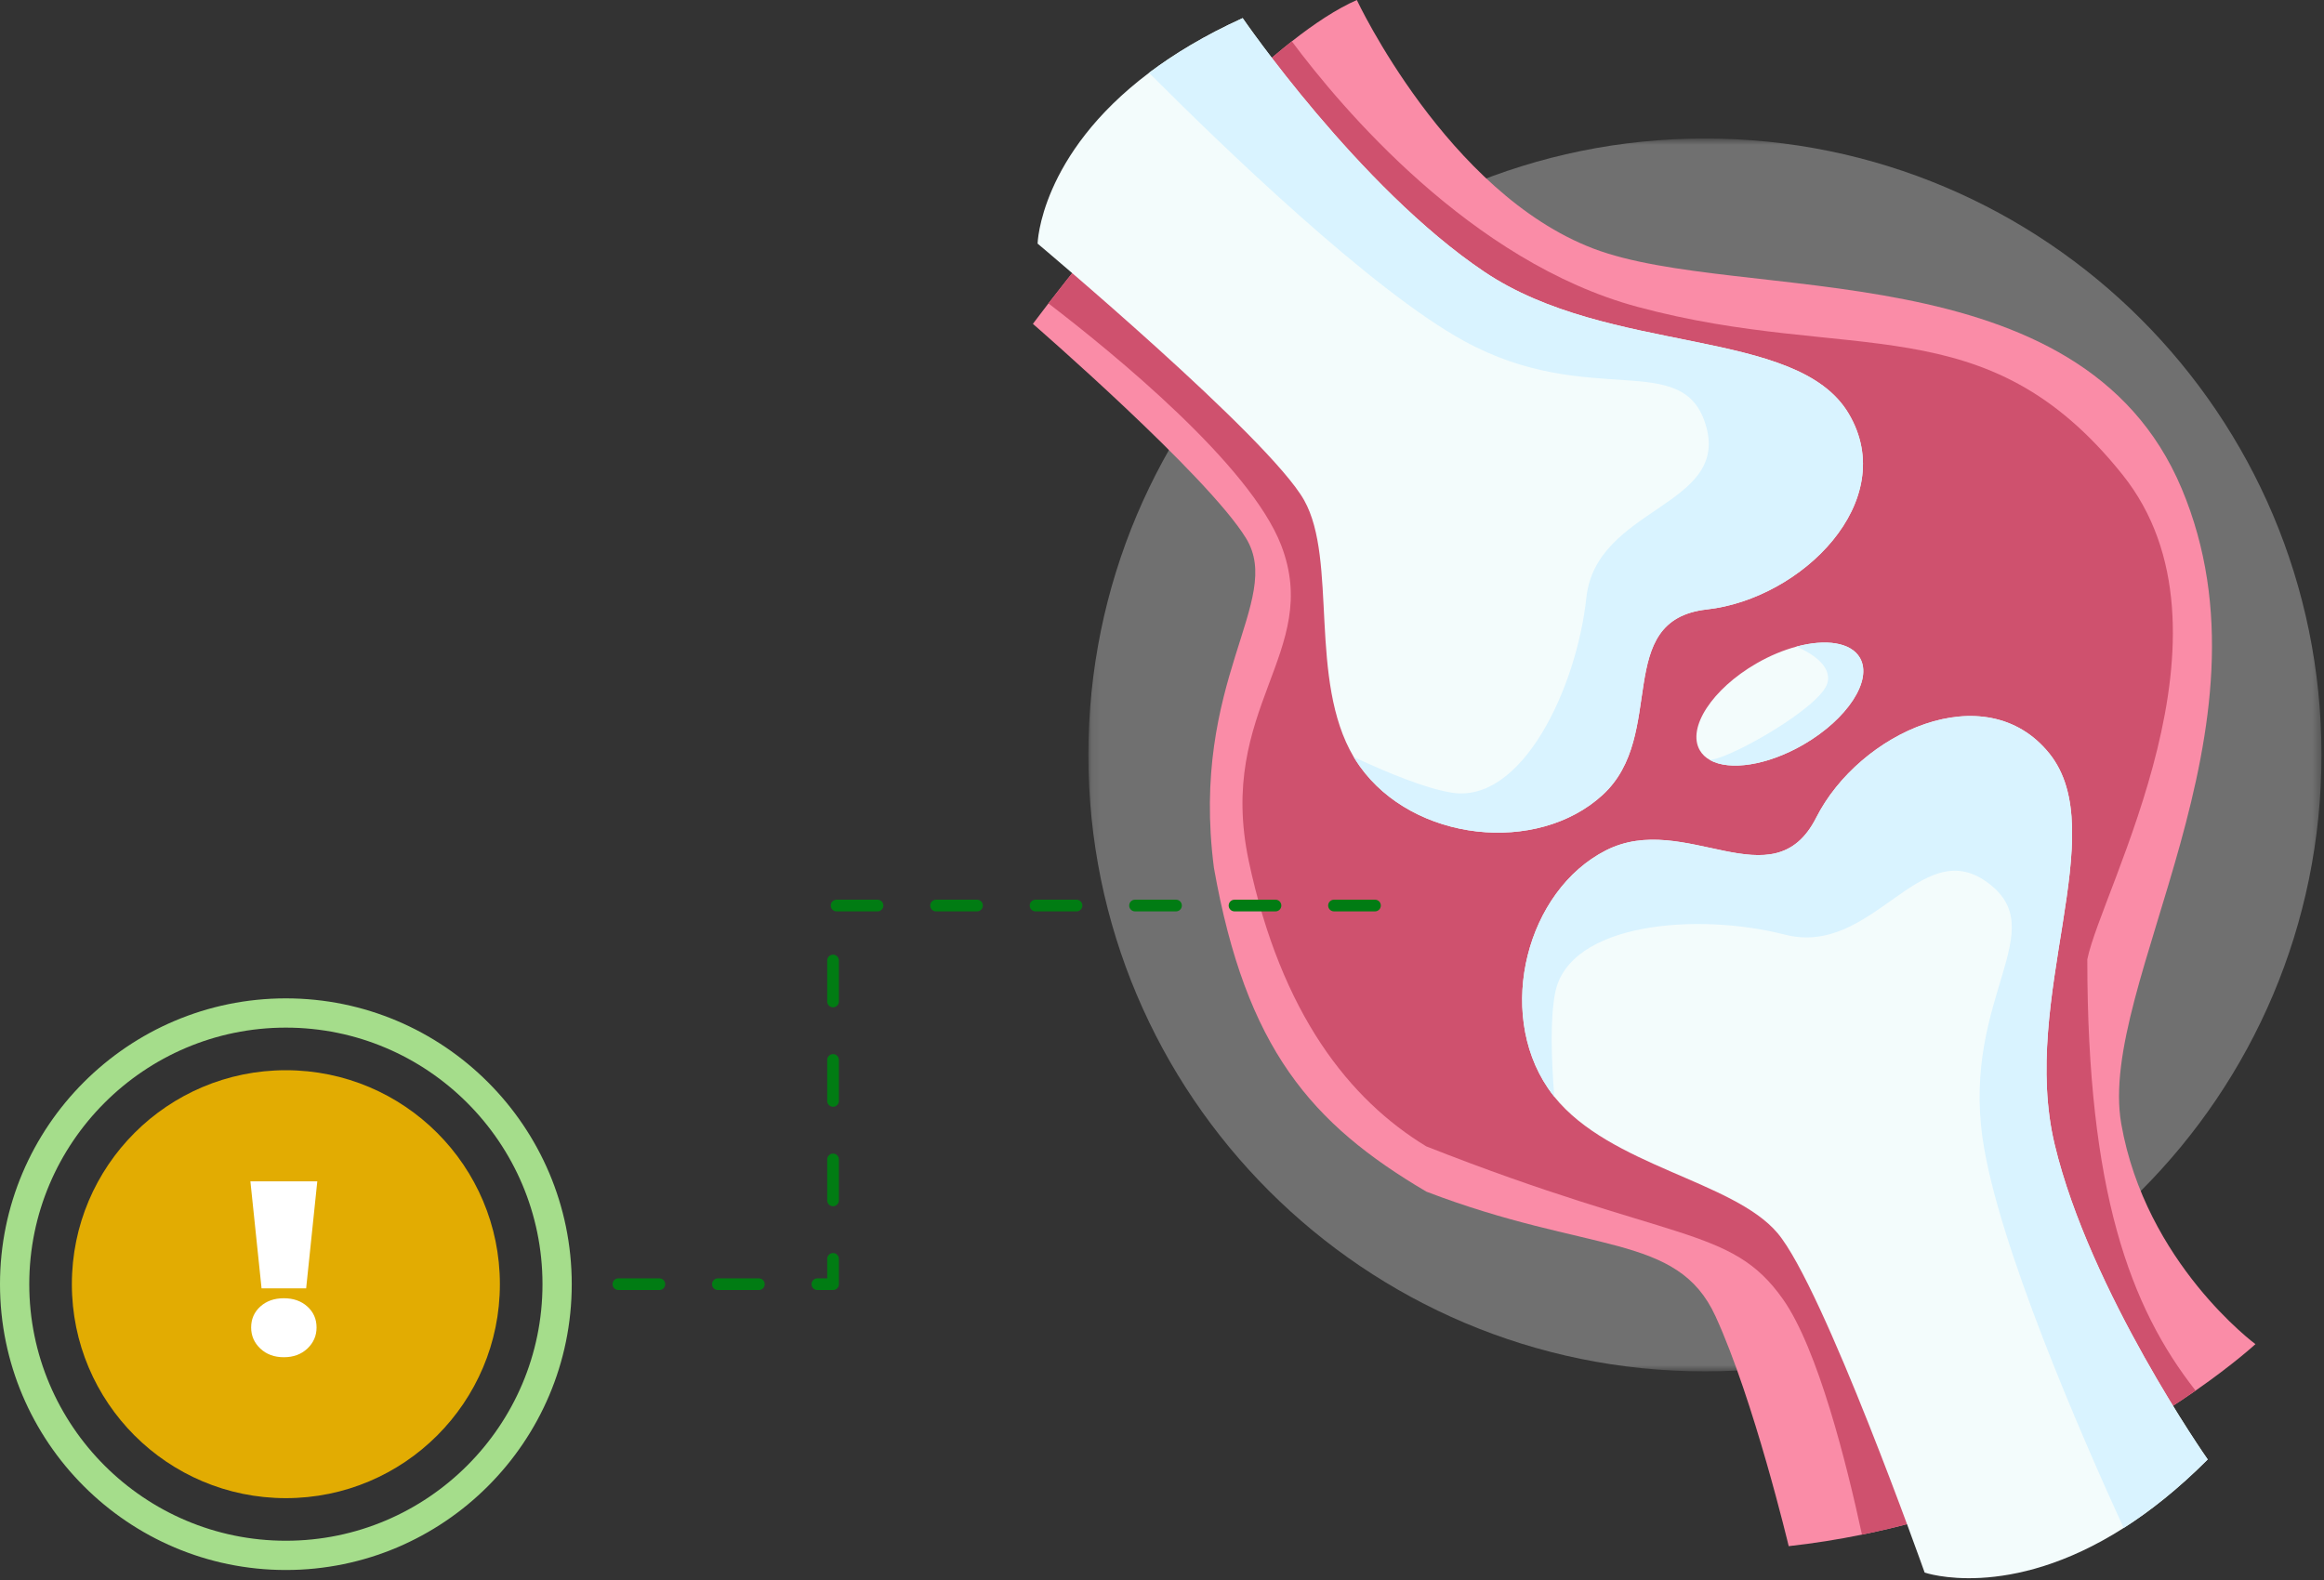 <?xml version="1.0" encoding="UTF-8"?> <svg xmlns="http://www.w3.org/2000/svg" width="297" height="202" viewBox="0 0 297 202" fill="none"><rect x="0" y="0" width="297" height="202" fill="#333333" stroke="none"/><g opacity="0.3"><mask id="mask0_15498_448" style="mask-type:luminance" maskUnits="userSpaceOnUse" x="139" y="17" width="158" height="159"><path d="M296.678 17.706H139.091V175.294H296.678V17.706Z" fill="white"></path></mask><g mask="url(#mask0_15498_448)"><path d="M296.678 96.5C296.678 140.017 261.402 175.294 217.884 175.294C174.366 175.294 139.09 140.018 139.09 96.5C139.09 52.984 174.367 17.706 217.884 17.706C261.401 17.706 296.678 52.983 296.678 96.5Z" fill="white"></path></g></g><path d="M288.237 171.812C288.237 171.812 285.549 174.299 280.589 177.753C272.189 183.603 257.274 192.225 237.952 196.16C234.94 196.776 231.817 197.276 228.591 197.634C228.591 197.634 224.136 178.934 219.24 168.254C214.345 157.567 203.183 160.323 182.275 152.315C167.594 143.647 159.244 134.076 155.138 110.943C152.023 86.92 164.138 76.819 159.244 68.808C154.348 60.789 132 41.396 132 41.396C132 41.396 132.722 40.429 133.988 38.779C139.058 32.209 152.926 14.854 165.094 5.284C168.009 2.986 170.819 1.142 173.398 0C173.398 0 184.94 24.652 203.632 31.774C222.325 38.897 265.904 31.735 278.811 62.452C291.719 93.161 267.974 125.844 271.09 143.647C274.207 161.451 288.237 171.812 288.237 171.812Z" fill="#FA8CA7"></path><path d="M280.589 177.753C272.189 183.603 257.275 192.226 237.952 196.159C236.017 187.174 232.337 172.436 227.863 166.075C221.202 156.614 213.86 158.989 182.275 146.532C172.483 140.579 163.736 129.627 159.586 110.053C155.436 90.479 168.988 83.378 163.736 69.711C159.788 59.447 142.395 45.228 133.987 38.781C139.058 32.21 152.926 14.856 165.093 5.286C171.404 13.752 188.004 33.496 209.287 39.228C236.622 46.585 253.735 38.781 271.248 60.673C287.264 80.692 268.579 113.612 266.752 122.625C266.752 152.283 272.215 167.086 280.589 177.753Z" fill="#CF516E"></path><path d="M236.264 52.885C242.861 64.045 230.268 76.545 218.132 77.901C206 79.263 213.164 93.941 204.813 101.606C196.467 109.276 180.64 107.623 173.756 97.917C173.49 97.54 173.244 97.159 173.007 96.77C167.182 86.967 170.959 71.598 166.669 63.947C162.205 55.983 132.602 31.139 132.602 31.139C132.602 31.139 132.859 19.841 146.843 9.309C150.052 6.89 153.988 4.507 158.809 2.315C158.809 2.315 173.657 23.956 189.673 34.73C205.688 45.505 229.663 41.718 236.264 52.885Z" fill="#F3FCFC"></path><path d="M236.264 52.885C242.861 64.045 230.268 76.545 218.132 77.901C206 79.263 213.164 93.941 204.813 101.606C196.467 109.276 180.64 107.623 173.756 97.917C173.49 97.54 173.244 97.159 173.007 96.77C177.536 98.87 182.106 100.739 185.443 101.308C194.5 102.847 201.495 87.931 202.731 76.408C203.965 64.88 220.84 64.781 218.066 54.591C215.286 44.404 203.245 52.432 187.092 43.582C175.264 37.102 156.198 18.695 146.843 9.309C150.052 6.89 153.988 4.507 158.809 2.315C158.809 2.315 173.657 23.956 189.673 34.73C205.688 45.505 229.663 41.718 236.264 52.885Z" fill="#D9F3FF"></path><path d="M261.885 96.295C253.742 86.207 237.622 93.629 232.103 104.521C226.581 115.408 215.34 103.56 205.237 108.697C195.13 113.831 191.136 129.233 197.819 139.079C198.078 139.461 198.35 139.826 198.631 140.183C205.775 149.071 221.493 150.915 227.159 157.612C233.055 164.582 245.963 201.008 245.963 201.008C245.963 201.008 256.635 204.724 271.397 195.312C274.788 193.153 278.397 190.3 282.138 186.551C282.138 186.551 267.064 165.067 262.579 146.292C258.093 127.52 270.034 106.387 261.885 96.295Z" fill="#F3FCFC"></path><path d="M261.885 96.295C253.742 86.207 237.622 93.629 232.103 104.521C226.581 115.408 215.34 103.56 205.237 108.697C195.13 113.831 191.136 129.233 197.819 139.079C198.078 139.461 198.35 139.826 198.631 140.183C198.251 135.205 198.099 130.27 198.734 126.945C200.463 117.923 216.885 116.593 228.111 119.469C239.341 122.349 245.342 106.577 253.916 112.743C262.485 118.914 250.75 127.383 253.383 145.61C255.314 158.958 265.88 183.263 271.397 195.311C274.788 193.152 278.397 190.299 282.138 186.55C282.138 186.55 267.064 165.066 262.579 146.291C258.093 127.52 270.034 106.387 261.885 96.295Z" fill="#D9F3FF"></path><path d="M230.453 95.187C225.832 97.856 221.025 98.557 218.527 97.148C217.969 96.836 217.528 96.421 217.229 95.901C215.572 93.038 218.812 88.071 224.462 84.805C226.181 83.812 227.934 83.092 229.584 82.65C233.33 81.643 236.544 82.098 237.694 84.091C239.341 86.955 236.103 91.921 230.453 95.187Z" fill="#F3FCFC"></path><path d="M230.453 95.187C225.832 97.856 221.025 98.557 218.527 97.148C218.644 97.115 218.76 97.089 218.877 97.07C221.507 96.693 232.687 90.396 233.539 87.298C234.176 84.955 231.116 83.312 229.585 82.65C233.33 81.643 236.545 82.098 237.694 84.091C239.341 86.955 236.103 91.921 230.453 95.187Z" fill="#D9F3FF"></path><path d="M106.46 164.897H104.458C104.045 164.897 103.71 164.563 103.71 164.15C103.71 163.736 104.045 163.402 104.458 163.402H105.712V160.916C105.712 160.503 106.046 160.168 106.46 160.168C106.874 160.168 107.208 160.503 107.208 160.916V164.15C107.208 164.563 106.873 164.897 106.46 164.897ZM96.979 164.897H91.744C91.33 164.897 90.995 164.563 90.995 164.15C90.995 163.736 91.33 163.402 91.744 163.402H96.979C97.392 163.402 97.727 163.736 97.727 164.15C97.727 164.563 97.393 164.897 96.979 164.897ZM84.265 164.897H79.029C78.616 164.897 78.282 164.563 78.282 164.15C78.282 163.736 78.616 163.402 79.029 163.402H84.265C84.678 163.402 85.012 163.736 85.012 164.15C85.012 164.563 84.678 164.897 84.265 164.897ZM106.46 154.185C106.046 154.185 105.712 153.851 105.712 153.438V148.202C105.712 147.789 106.046 147.455 106.46 147.455C106.874 147.455 107.208 147.789 107.208 148.202V153.438C107.208 153.851 106.873 154.185 106.46 154.185ZM106.46 141.471C106.046 141.471 105.712 141.136 105.712 140.723V135.488C105.712 135.075 106.046 134.74 106.46 134.74C106.874 134.74 107.208 135.075 107.208 135.488V140.723C107.208 141.137 106.873 141.471 106.46 141.471ZM106.46 128.758C106.046 128.758 105.712 128.423 105.712 128.009V122.774C105.712 122.361 106.046 122.026 106.46 122.026C106.874 122.026 107.208 122.361 107.208 122.774V128.009C107.208 128.423 106.873 128.758 106.46 128.758ZM175.718 116.496H170.483C170.069 116.496 169.734 116.161 169.734 115.748C169.734 115.335 170.069 115 170.483 115H175.718C176.132 115 176.466 115.335 176.466 115.748C176.466 116.161 176.131 116.496 175.718 116.496ZM163.004 116.496H157.769C157.355 116.496 157.02 116.161 157.02 115.748C157.02 115.335 157.355 115 157.769 115H163.004C163.417 115 163.751 115.335 163.751 115.748C163.751 116.161 163.418 116.496 163.004 116.496ZM150.29 116.496H145.054C144.641 116.496 144.307 116.161 144.307 115.748C144.307 115.335 144.641 115 145.054 115H150.29C150.703 115 151.037 115.335 151.037 115.748C151.038 116.161 150.703 116.496 150.29 116.496ZM137.575 116.496H132.34C131.927 116.496 131.593 116.161 131.593 115.748C131.593 115.335 131.927 115 132.34 115H137.575C137.989 115 138.324 115.335 138.324 115.748C138.324 116.161 137.989 116.496 137.575 116.496ZM124.862 116.496H119.627C119.213 116.496 118.878 116.161 118.878 115.748C118.878 115.335 119.213 115 119.627 115H124.862C125.275 115 125.61 115.335 125.61 115.748C125.61 116.161 125.275 116.496 124.862 116.496ZM112.148 116.496H106.913C106.499 116.496 106.165 116.161 106.165 115.748C106.165 115.335 106.499 115 106.913 115H112.148C112.562 115 112.895 115.335 112.895 115.748C112.895 116.161 112.562 116.496 112.148 116.496Z" fill="#017C13"></path><path d="M36.534 191.498C51.639 191.498 63.884 179.253 63.884 164.148C63.884 149.043 51.639 136.798 36.534 136.798C21.429 136.798 9.184 149.043 9.184 164.148C9.184 179.253 21.429 191.498 36.534 191.498Z" fill="#E2AC02"></path><path d="M36.534 200.681C16.389 200.681 -6.10352e-05 184.293 -6.10352e-05 164.148C-6.10352e-05 144.004 16.389 127.614 36.534 127.614C56.679 127.614 73.067 144.003 73.067 164.148C73.067 184.293 56.678 200.681 36.534 200.681ZM36.534 131.354C18.451 131.354 3.74 146.066 3.74 164.148C3.74 182.231 18.451 196.942 36.534 196.942C54.617 196.942 69.328 182.231 69.328 164.148C69.328 146.066 54.617 131.354 36.534 131.354Z" fill="#A5DD8B"></path><path d="M32 151H40.55L39.126 164.68H33.426L32 151ZM33.267 172.375C32.485 171.636 32.096 170.739 32.096 169.683C32.096 168.606 32.485 167.715 33.267 167.007C34.047 166.3 35.051 165.946 36.276 165.946C37.499 165.946 38.502 166.3 39.283 167.007C40.065 167.715 40.455 168.606 40.455 169.683C40.455 170.739 40.064 171.636 39.283 172.375C38.502 173.114 37.499 173.483 36.276 173.483C35.051 173.483 34.047 173.114 33.267 172.375Z" fill="white"></path></svg> 